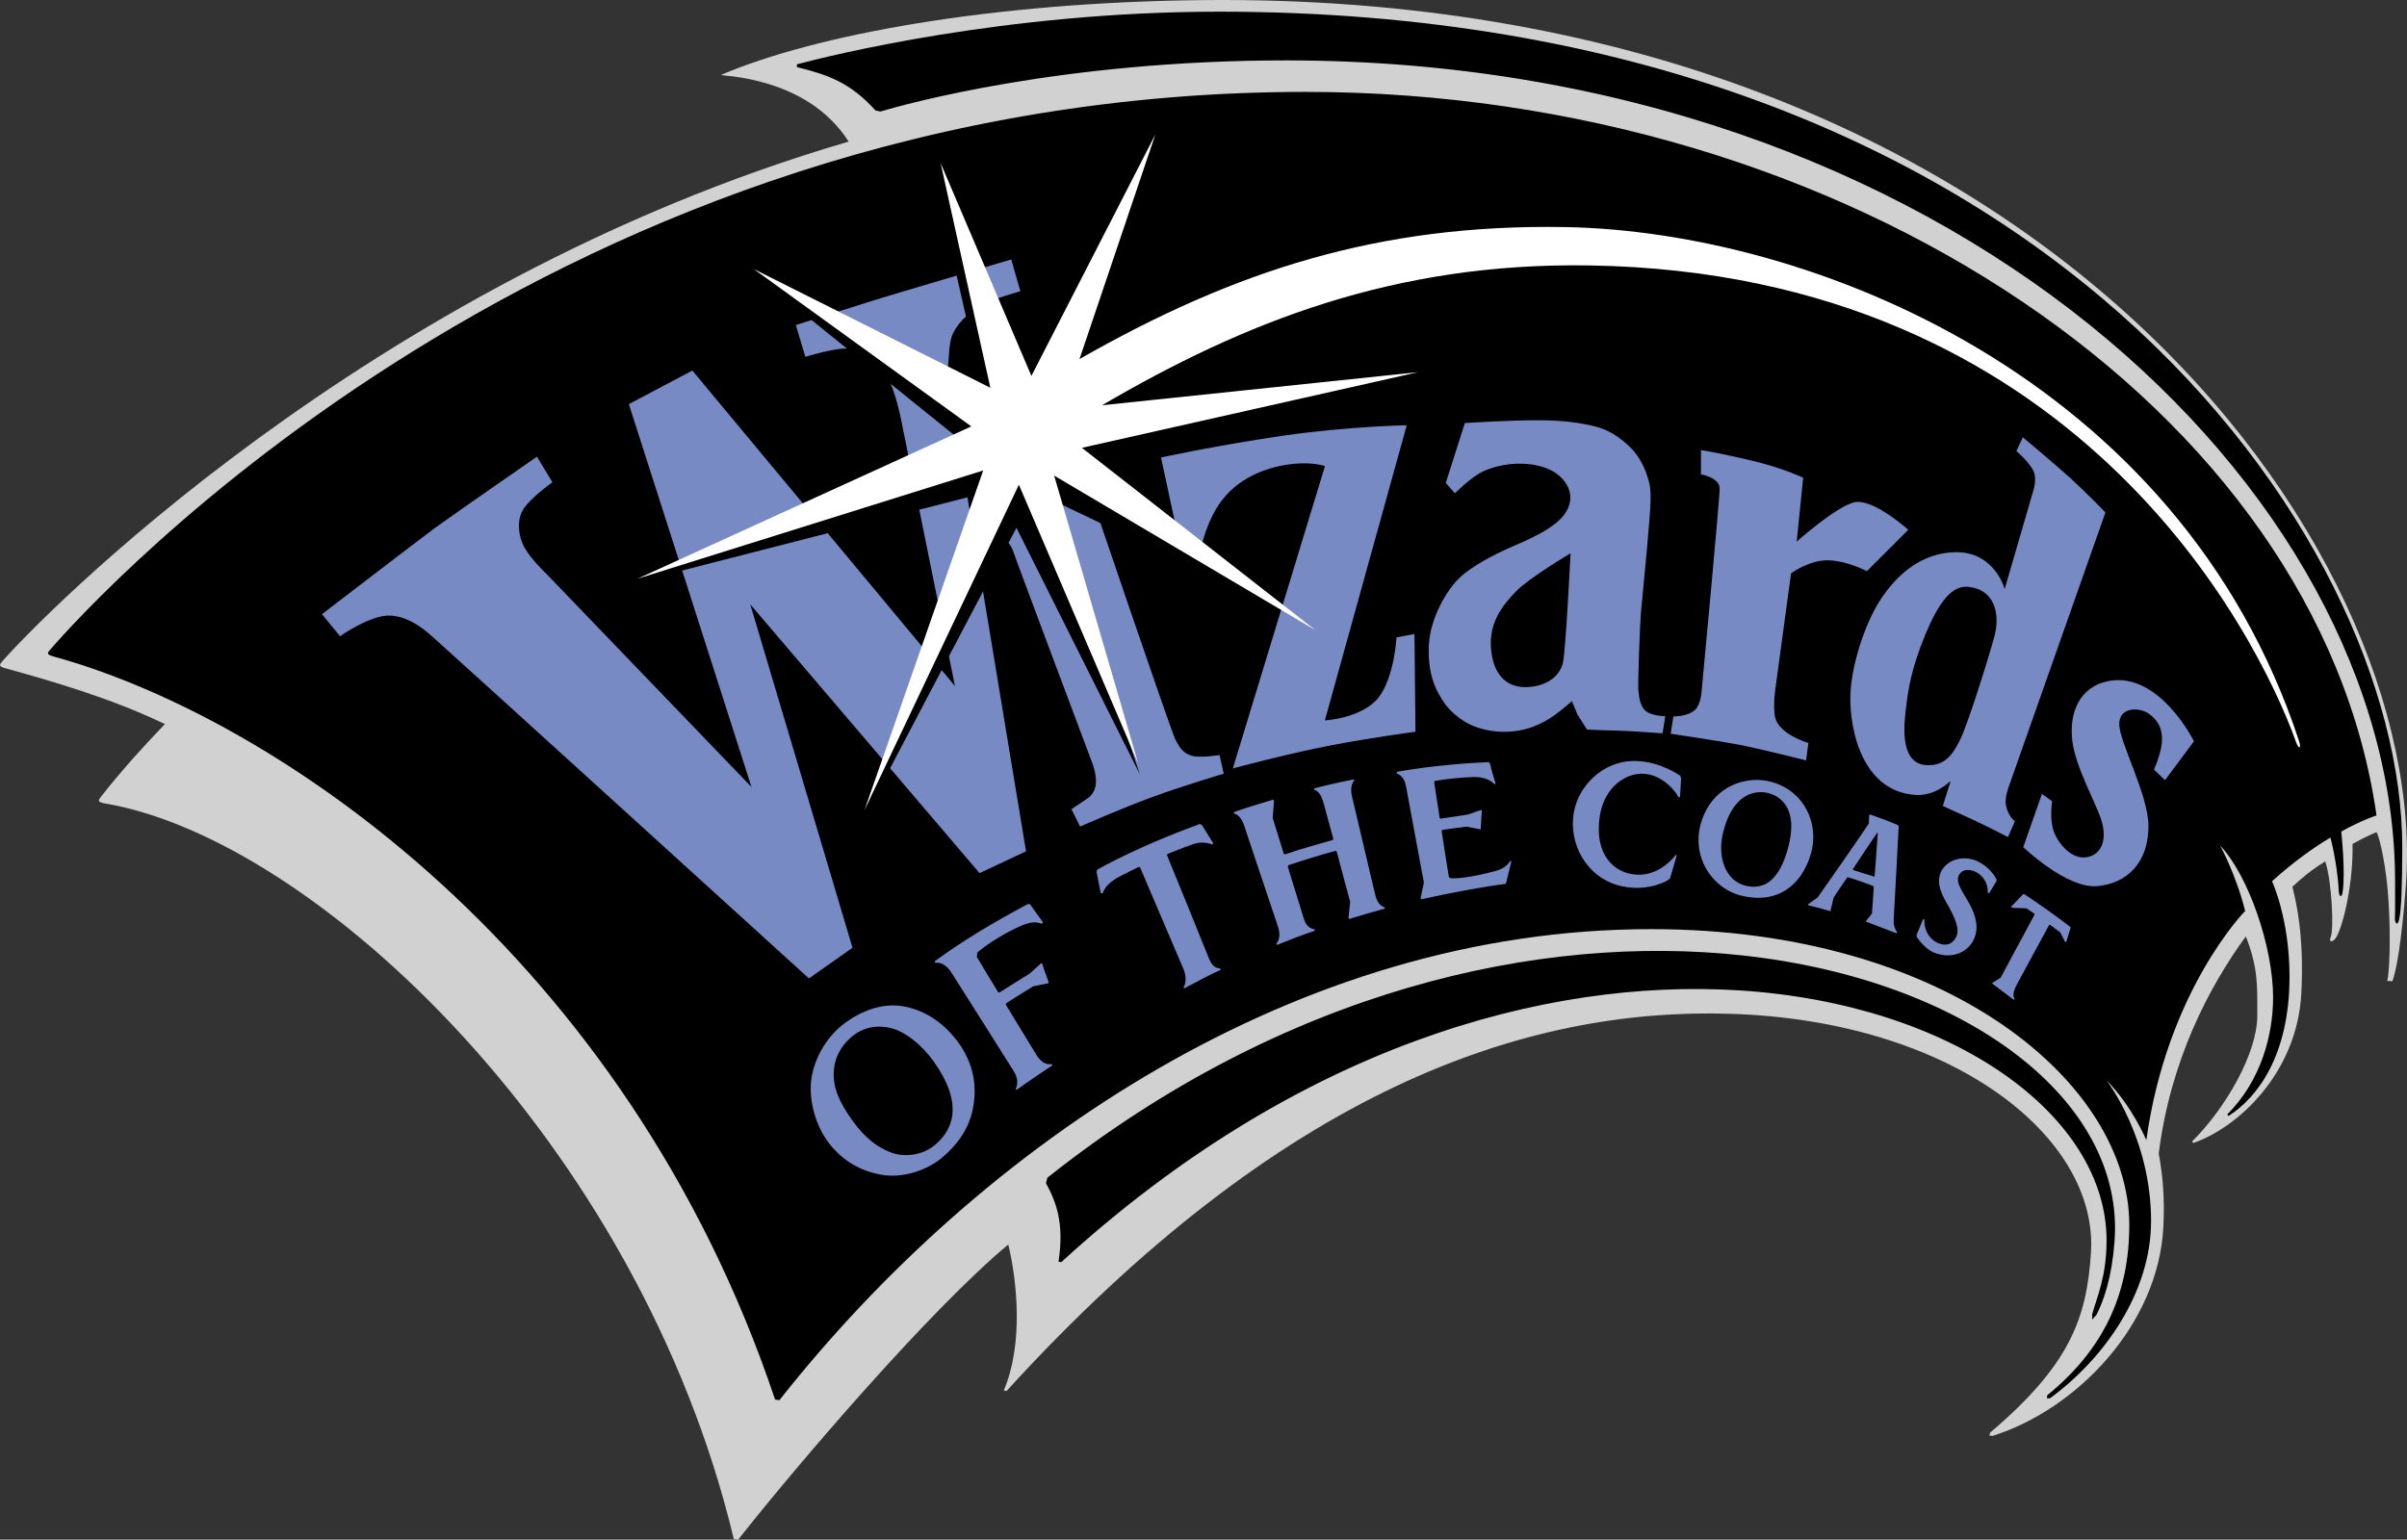 <svg viewBox="0 0 2387.33 1527.52" xmlns="http://www.w3.org/2000/svg" data-name="Laag 2" id="Laag_2">
  <rect x="0" y="0" width="2387.33" height="1527.52" fill="#333333" stroke="none"/>
  <defs>
    <style>
      .cls-1 {
        fill-rule: evenodd;
      }

      .cls-1, .cls-2 {
        fill: #788ac4;
      }

      .cls-3 {
        fill: #fff;
      }

      .cls-4 {
        fill: #d1d1d1;
      }
    </style>
  </defs>
  <g data-name="Laag 1" id="Laag_1-2">
    <path d="M162.08,717.72c-51.81-24.98-113.76-42.91-156.61-54.65-7.18-2.01-6.03-3.44-3.66-6.44,35.23-40.54,359.49-375.8,839.91-516.14-42.12-66.21-129.75-64.82-126.47-66.21C807.6,34.75,982.2,2.08,1194.64.08c823.2-7.87,1216.73,542.93,1191.56,878.57-4.31,57.21-9.55,84.75-13.36,94.87l-5.19-.37c2.31-7.12,3.63-43.41,1.38-78.45-1.81-32.73-8.5-63.21-11.94-69.14-8.11,3.53-16.05,7.45-23.79,11.74.94,37.72-9,80.88-16.23,92.75-3.12,4.99-7.69,5.42-5.38-.51,3.3-8.12.99-55.52-5.43-74.89-14.8,8.99-24.8,17.87-32.6,25.17,3.75,14.98,11.8,48.65,8.87,105.49-4.06,79.38-63.07,133.59-107.23,148.7l-1.13-1.5c32.85-32.66,64.7-86.99,64.7-125.15,0-28.73.88-47.47-11.42-78.31-37.04,50.9-74.69,123.28-86.38,215.35,4,21.79,5.94,42.97,4.69,71.76-4.56,98.75-86.88,182.5-169.63,208.48l-3-.44.62-2.75c80.01-67.89,95.88-114.3,100.12-178.55,7.43-114.79-137.21-230.27-357.81-237.08-202.42-6.31-444.16,74.13-717.8,374.3l-2.68-.69c19.64-45.85,13.24-108.24,4.47-144.71-76.54,63.46-208.82,217.79-267.91,292.79l-4.34-.62c-94.16-393.34-415.64-694.89-624.22-729.87-7.34-1.31-5.93-3.3-3.62-6.37,21.43-27.17,40.84-48.46,63.7-72.45l-1.57-.5Z" class="cls-4"></path>
    <path d="M2075.11,1303.86c4.44-16.37,14.24-36.97,14.24-73.2,0-123.79-151.89-234.65-364.62-248.08-193.6-12.12-439.59,56.66-672.24,269.75l-2.62-.69c5.93-38.53-2.56-59.51-12.43-77.76l1.4-5.43c235.11-186.75,488.91-242.27,688.76-220.6,222.47,24.05,380.61,143.78,369.62,284.36-2.68,35.05-10.49,57.72-17.86,72.26l-4.25,4.68v-5.29M53.12,651.33c220.25,60.58,567.78,296.11,715.65,737.29l4.28.51c201.01-254.63,513.88-467.3,864.48-467.3,295.16,0,474.35,153.64,474.35,293.54,0,66.39-23.92,122.23-81.32,168.89l-.44,2.99,3.06.07c53.84-39.35,100.31-105.12,100.31-175.81,0-83.32-44.28-139.72-44.28-139.72,25.54,25.54,39.59,59.4,39.59,59.4,20.61-148.84,98-227.4,98-227.4-8.68-35.28-24.8-64.89-24.8-64.89,28.1,29.66,52.52,100.74,52.52,150.64,0,38.35-12.61,83.37-45.46,116.1l1.25,1.56c29.16-18.54,60.51-60.83,60.51-138.4,0-57.09-17.35-94.5-17.35-94.5,21.49-19.42,41.47-33.54,57.9-43.34,3.31,12.12,7.55,35.66,8.37,54.02.2,4.13,2.75,6.44,3.7.32,3.06-20.61-1.25-59.09-1.32-60.33,21.61-11.86,34.97-15.93,34.97-15.93-57.33-402.34-525.62-717.86-1062.03-717.86C549.63,91.16,94.36,592.93,49.39,645.01c-2.35,2.76-3.57,4.26,3.73,6.32M873.2,110.64c23.42-6.93,178.87-50.72,402.28-50.72,656.78,0,1100.04,426.33,1100.04,814.62,0,16.61.13,31.47-.19,36.1-.31,4.56,2.57,9.18,4.18,1.5,2-7.81,3.12-31.54,3.12-71.64,0-304.79-353.82-828.92-1173.36-828.92-212.64,0-386.85,43.72-418.83,52.22v2.75c30.58,7.69,52.49,14.98,77.82,42.96l4.96,1.14Z"></path>
    <path d="M997.8,995.53l-.28,1.18c5.06,8.37,21.46,35.04,30.44,49.9,5.06,8.37,11.14,10.06,15.17,9.05l.62,1.32c-8.37,5.61-23.14,15.49-35.41,24.23l-.97-.74c.81-1.62,3.97-8.31-1.87-17.68-3.56-5.81-58.78-93-61.71-97.62-5.06-8.24-11.84-10.81-16.12-9.86l-.5-1.69c28.5-20.74,55.9-37.11,92.52-56.84l2.12.56c4.77,6.94,7.65,10.69,12.53,17.49l-.91,1.68c-3.97-1.38-8.56-2.74-18.8,1.19-7.47,2.99-28.51,13.3-45.28,27.23l-.44,4.61c5.43,9.05,14.28,23.8,21.17,34.91l1.03.32,30.23-18.93,11.09-9.99,1-.37c2.24,6.49,2.24,7.11,6.87,19.6l-.96.51-14.46,2.94s-19.38,11.84-27.09,16.98M1385.65,765.74c33.22-6.12,73.4-8.99,90.76-9.62l1.18.99c2.06,8.31,3.25,11.86,5.81,20.43l-1.06.5c-4.75-4.94-12.12-7.31-21.05-7.11-12.79.46-25.54,1.75-38.16,3.87l-.69.99c.81,5.94,3.69,23.99,5.5,35.92l.87.57c16.12-2.44,19.93-3.07,27.18-4.13l12.67-4.44,1.13.25c-.44,6.12-.62,6.62-1.18,18.67l-.95.07-13.18-2.57c-15.49,2.01-15.61,1.94-23.99,3.26l-.68.81c1.18,7.62,5.31,34.79,7.18,45.78l.94,1.06c6,1.69,27.55-2.06,44.4-6.62,8.94-2.24,13.18-6.31,15.56-10.3l1.18.37c-1.88,7.31-3.67,14.64-5.38,21.99l-1.38.56c-16.81,2.06-51.1,8.17-82.45,15.11l-.88-1.18,3.26-15.31c-5.25-28.29-12.68-68.2-17.69-95.36-1.38-6.5-3.25-10.44-9.31-12.99l.39-1.57ZM1907.35,911.96l-6.37,15.48v1.87c2.37,3.88,9.62,12.56,16.3,15.43,20.11,8.3,35.17-1.32,40.35-12.68,5.62-11.68,1.57-24.43-3.87-34.6-6.81-12.74-15.55-22.48-10.24-30.17,4.13-6.5,13.43-4.13,17.73-1.32,9.62,6.37,10.43,14.93,10.3,19.99l1.32.25,7.31-12.05v-1.76c-1.62-3.38-6.87-11.12-15.68-16.23-13.8-8.31-31.35-5.06-38.66,7.43-6.88,12.05.94,25.79,6.87,35.72,5.75,10.55,11.69,22.6,7.25,30.66-4.81,9.12-13.36,8.17-19.42,4.94-8.43-4.81-12.18-13.43-11.93-22.55l-1.26-.42ZM1667.39,772.05c-.25,4.24-.81,11.98-1.12,18.74l-1.43.25c-2.07-4.62-13.93-20.99-32.8-23.24-17.35-2.06-40.97,11.36-45.46,42.72-5.43,37.04,14.06,56.4,37.35,57.28,18.49.74,32.42-11.87,38.16-19.74l.94.51c-1.75,6.49-6.44,22.3-6.68,22.86l-1.76,1.62c-5.43,3.44-25.35,12.18-50.09,5.19-29.85-8.43-49.22-39.78-43.47-72.57,4.87-26.48,28.67-49.96,58.39-50.66,22.05-.44,39.41,9.63,46.96,14.55l1,2.5ZM1223.74,805.77c11.83-4.18,21.89-7.36,38.94-12.37l.91,1.18-1.29,16.99c4.34,13.92,8.78,28.1,11.06,35.66l1.16.44c14.52-5.12,34.76-10.74,47.24-14.24l.69-1.06-9.43-34.73c-1.94-6.81-4-12.12-9.46-14.17l-.12-1.25c12.99-3.43,26.1-6.41,39.31-8.93l.51.68c-3.5,4.37-3.75,10.18-2.19,16.67,5.42,23.11,17.61,74.76,22.73,96.37,2.13,9.68,6.62,12.56,9.63,13.12v1.38c-15.18,4.24-18.68,5.12-35.22,10.24l-.75-1.05,1.69-15.93c-3.5-12.87-11.36-41.91-13.36-49.96l-.99-.69c-12.43,3.25-32.13,9.37-47.03,14.3l-.53,1.38c3.08,9.86,11.28,36.47,15.68,50.91,2.5,8.56,6.71,10.54,10.98,11.31v1.5c-12.95,4.13-26.13,9.49-37.16,13.92l-.82-1.18c3.78-4.81,3.84-10.55,1.1-18.54-3.84-11.55-29.29-87-33.14-99-2.24-6.74-6.16-11.05-9.93-11.49l-.18-1.45ZM1088.3,862.86c7.84-4.75,27.23-14.49,47.87-23.67,17.7-7.84,35.67-15.07,53.87-21.68l1.91.88,11.34,18.11-.91,1.43c-2.37-1.25-10.43-3.37-18.3-.62-13.87,4.81-19.05,7.31-26.38,10.06l-.22,1.19c5.12,12.49,33.91,82.88,41.65,102.48,3.62,8.87,7.65,9.37,11.24,9.86l.13,1.38c-11.72,5.42-21.98,10.87-35.88,18.3l-.81-.74c2.09-3.44,3.25-10.25.38-17.49-2.31-5.19-33.58-78.88-43.37-101.67l-1.13-.62c-.65.32-13.45,6.25-21.89,11.06-6.4,3.69-12.27,8.93-13.99,14.93l-2.06.13-4.21-21.3.75-2.01ZM805.22,1067.47c3.71-19.99,16.05-40.15,32.42-52.22,16.45-12.24,36.73-20.11,56.92-17.06,21.8,3.32,41.85,16.37,56.55,36.98,15.02,21.24,18.27,43.92,13.62,65.78-4.03,19.67-15.8,35.41-30.63,47.84-15.49,12.81-39.73,20.54-60.46,16.61-21.24-3.87-38.35-14.3-51.65-31.47-13.36-17.37-20.92-44.6-16.77-66.45M884.92,1143.85c12.59,4.36,29.23,2.19,40.54-6.44,11.83-8.94,19.27-21.55,19.39-36.04.19-13.42-5.06-28.79-18.61-48.02-11.58-16.42-28.67-30.22-43.1-33.48-16.05-3.62-28.05.69-36.54,7.25-10.62,8.06-18.74,20.37-19.64,35.98-.87,15.12,4.81,29.98,19.02,49.34,12.95,17.72,24.97,26.4,38.93,31.41M1754.52,787.04c12.18,3.25,28.67,15.99,19.48,52.15-10.17,40.66-29.23,42.78-42.72,39.54-20.04-4.81-28.6-29.11-21.98-53.91,10.62-40.98,35.05-40.66,45.23-37.79M1757.28,775.86c33.28,9.31,47.15,42.53,38.84,71.08-9.31,32.29-34.16,50.33-69.07,41.65-29.29-7.18-51.34-40.16-38.85-75.51,11.79-33.85,44.65-44.22,69.08-37.22M1862.45,826.2c-.81,13.18-2.75,37.41-3.19,43.59-9.75-2.81-14.11-4.37-21.35-6.62l-.19-.88c4.5-6.88,21.05-31.85,24.29-36.22l.44.12ZM1854.7,808.02c9.22,3.19,18.34,6.65,27.36,10.37l1.12,1.18c-.62,11.12-3.62,69.83-4.87,91.13-.51,6.49.37,9.55,3.25,14.3l-.5.99c-8-3.06-24.36-9.3-30.42-11.68l.37-.88,5.62-6.99c.99-12.99,1.32-17.42,1.8-26.42l-.5-.94c-7.81-3.12-18.24-6.68-25.11-8.81l-.62.32c-4.61,6.25-10.98,16.17-13.43,19.68l-3.11,12.67-.2,1.13c-7.29-2.25-14.66-4.23-22.1-5.94l.06-1.05,9.31-6.62c12.24-17.43,36.23-51.59,50.9-73.51l.2-7.94.87-.99ZM1994.85,899.46l11.62-12.24h1.38c13.36,8.56,35.92,24.87,45.28,32.23l.62.81-4.44,14.5-1.18-.44-4.75-9.31-10.12-7.49-.81.06c-8.68,15.74-20.8,38.47-31.86,58.83-4.56,8.37-4.06,12.18-2.5,14.55l-.81.99-21.49-16.23.62-.82,7.81-4.8c11.31-21.24,23.92-44.29,33.65-62.52l-.06-.99-7.8-5.38-14.55-.57-.61-1.17Z" class="cls-1"></path>
    <path d="M532.58,453.08l15.31,25.36s-20.92,14.87-28.48,26.22c-7.03,10.37-5.81,26.92,1.21,39.29,6.34,11.31,22.39,26.48,22.39,26.48l202.35,210.41-121.64-379.91,62.99-33.29,260.44,313.03-53.21-263.37s-5.43-28.23-13.43-42.53c-11.46-21.11-29.88-29.35-43.18-28.98-12.64.38-38.57,8.24-38.57,8.24l-9.4-31.54s81.41-26.1,105.02-32.91c24.67-7.43,108.59-32.16,108.59-32.16l9.08,31.54s-26.6,7.31-37.98,13.62c-10.93,6-22.57,15.49-28.54,27.54-4.72,9.19-4.21,24.87-5.56,38.04-1.21,13.24,4.03,31.1,4.03,31.1l73.66,445.38-46.09,21.61-227.44-266.69,101.43,340.76-43.22,30.42s-365.59-332.45-371.89-337.7c-6.22-5.42-22.2-21.1-43.25-22.3-19.61-.99-49.93,20.49-49.93,20.49l-17.92-21.86s95.37-73.2,111.74-85.31c16.94-12.39,101.48-70.97,101.48-70.97M1079.15,482.88l-111.36,40.97,4.87,13.31s8.12-5.31,15.46-4.56c8.24.81,14.46,6.99,16.71,14.12,2.22,7.18,78.01,208.91,78.01,208.91,0,0,4.15,10.06,4.15,19.12,0,7.31-2.28,12.23-7.09,16.54l-17.21,11.55,8.58,17.25s40.98-18.11,71.76-29.35c29.35-10.81,70.67-23.11,70.67-23.11l-4.13-18.54s-18.87,3.18-27.48.74c-7.5-2.19-11.65-6.43-16.64-16.8-5.01-10.7-86.31-250.14-86.31-250.14M1172.72,552.7l16.36,1.75s5.25-39.41,27.26-63.4c15.02-16.49,37.61-27.17,63.3-30.47,21.95-2.81,34.5,1.87,34.5,1.87l-91.37,299.92s53.81-14.44,95-22.43c46.02-8.8,86.13-13.92,86.13-13.92l-.99-96.99-17.86,3.37s-1.94,39.48-17.87,59.78c-16.42,20.54-53.14,22.6-53.14,22.6l81.19-292.86s-58.7,1.06-123.19,10.44c-65.55,9.56-120.48,21.55-120.48,21.55l21.16,98.8ZM1529.93,416.99c-30.79-.37-77.06,2.75-77.06,2.75l-18.92,59.4,9.11,10.25s16.37-16.55,28.54-21.99c22.48-10.06,51.59-9.68,68.82.32,14.37,8.3,23.99,25.54,10.93,43.03-8.56,11.49-27.1,21.11-47.71,29.92-20.74,8.8-43.48,20.67-56.22,32.79-12.67,12.18-28.54,39.34-30.17,65.64-1.49,26.48,5.5,42.16,10.18,50.09,4.99,8.75,10.06,16.62,24.05,25.98,11.12,7.31,27.29,11.06,40.36,10.88,10.93-.07,24.29-1.62,40.29-10.37,11.05-5.81,26.98-20.11,26.98-20.11l5.31,13.12,9.63,15.12s20.61,1.05,31.91,1.12c11.05.25,43.03,2.62,43.03,2.62l2.63-16.98s-15.36,0-20.81-6.62c-4.06-4.81-5.12-11.55-5.93-19.86-.37-8.43,1.43-60.39,2.57-75.7,1.43-15.18,7.25-74.95,7.8-84.51.62-9.74,3.5-32.47.62-44.35-3.75-15.49-10.74-28.29-20.54-37.28-9.93-9.05-19.61-15.74-33.48-19.24-13.95-3.5-31.81-5.87-51.92-6M1557.73,548.96s-4.75,96.18-7.56,108.6c-3.43,14.68-18.36,24.36-38.35,24.17-18.3-.5-30.84-12.55-33.04-38.6-1.93-25.54,11.43-42.66,25.05-56.58,12.93-13.37,53.91-37.6,53.91-37.6M1788.43,473.94s-17.24-8.17-42.47-14.8c-24.91-6.49-57.9-12.81-58.89-12.49v23.98s18.05,2.94,18.54,13.68c.37,7.62-17.92,201.61-17.92,201.61,0,0-.62,12.81-6.62,18.49-7.37,6.75-21.36,6.38-21.36,6.38l-2.68,17.17s49.59,7.31,69.77,11.25c22.43,4.56,64.52,15.17,64.52,15.17l2.3-17.24s-28.72-8.31-32.91-25.05c-2.75-11.68.56-31.61.56-31.61l15.12-111.61s18.61-13.92,38.09-12.93c19.42,1.06,37.1,10.74,37.1,10.74l41.1-41.03s-35.6-32.16-54.02-27.18c-18.67,4.94-56.65,38.91-56.65,38.91l6.41-63.45ZM1993.17,778.17l95.06-269.75s-18.12-18.86-34.36-33.72c-16.23-14.68-47.58-40.84-47.58-40.84l-6.37,13.62s16.98,14.49,18.3,24.05c.62,5.72-.06,11.5-2,16.92l-27.92,95.93s-9.81-37.03-48.72-36.54c-35.17.56-59.71,24.05-75.33,48.46-14.61,23.11-26.05,59.02-28.6,86.51-3,31.67,7.55,102.05,64.01,105.86,20.92,1.32,34.42-13.92,34.98-13.62l-7.69,24.54,32.3,14.8c10.88,5.14,21.64,10.52,32.29,16.12l6.93-15.79s-6.43-3.87-8.86-15.61c-1.81-7.83,3.56-20.94,3.56-20.94M1978.49,629.96c-4.98,19.05-26.17,87.06-34.09,103.36-7.94,16.18-15.56,26.11-32.3,25.86-26.29-.32-24.42-34.03-21.93-54.65,2.38-20.92,5.5-41.17,19.49-75.07,14.12-33.92,26.98-49.04,42.97-47.22,25.85,2.82,30.98,26.8,25.85,47.72M2176.04,735.45s-34.16-69.02-84.31-59.84c-29.67,5.62-39.79,32.16-36.3,59.71,3.31,26.47,23.62,61.57,28.98,79.06,5.87,19.93-.81,33.66-14.43,36.04-14.68,2.68-27.86-12.43-32.67-24.61-4.94-12.93-1.93-30.84-1.93-30.84l-10.12-7.31-18.54,52.84s43.15,41.41,73.32,38.66c29.61-2.67,50.96-23.17,50.84-59.84-.19-31.04-28.98-83.5-28.98-100.8s19.56-16.81,28.73-10.87c10.06,6.81,14.5,16.05,13.62,28.6-.94,9.24-4.5,19.55-7.87,27.29l10.93,10.49,28.72-38.58Z" class="cls-2"></path>
    <path d="M1070.44,363.52l74.39-223.02-124.13,219.6-97.75-200.05,51.12,224.21-230-115.85,212,171.07-329.11,139.28,347.1-89.06-120.29,327.83,154.37-293.91,122.41,244.63-92.34-274.74,230.8,110.42-195.7-152.08,333.01-76.38-287.92,25.23c140.25-82.62,263.88-134.34,458.37-131.66,479.79,6.31,661.09,360,701.31,470.1,3.19,8.56,5.5,6.56,3.12-.62-120.1-360.69-485.77-504.33-729.98-507.45-184.43-2.57-327.11,44.09-480.78,132.46"></path>
    <path d="M1070.69,356.22l75.23-222.84-122.95,239.58-90.03-211.16,49.31,222.91-234.71-117.86,215.85,156.2-330.99,151.09,342.76-107.36-117.71,336.95,153.11-322.83,118.26,276.31-83.28-285.36,259.23,153.45-231.71-181,333.51-75.07-313.55,32.85c140.59-82.26,289.7-142.03,484.37-138.71,479.79,7.99,659.97,362.24,699.76,472.42,3.18,8.81,5.38,6.5,3.12-.5-118.74-361.12-484.22-505.84-728.36-510.01-184.24-3.07-327.21,43.14-481.23,130.96" class="cls-3"></path>
  </g>
</svg>